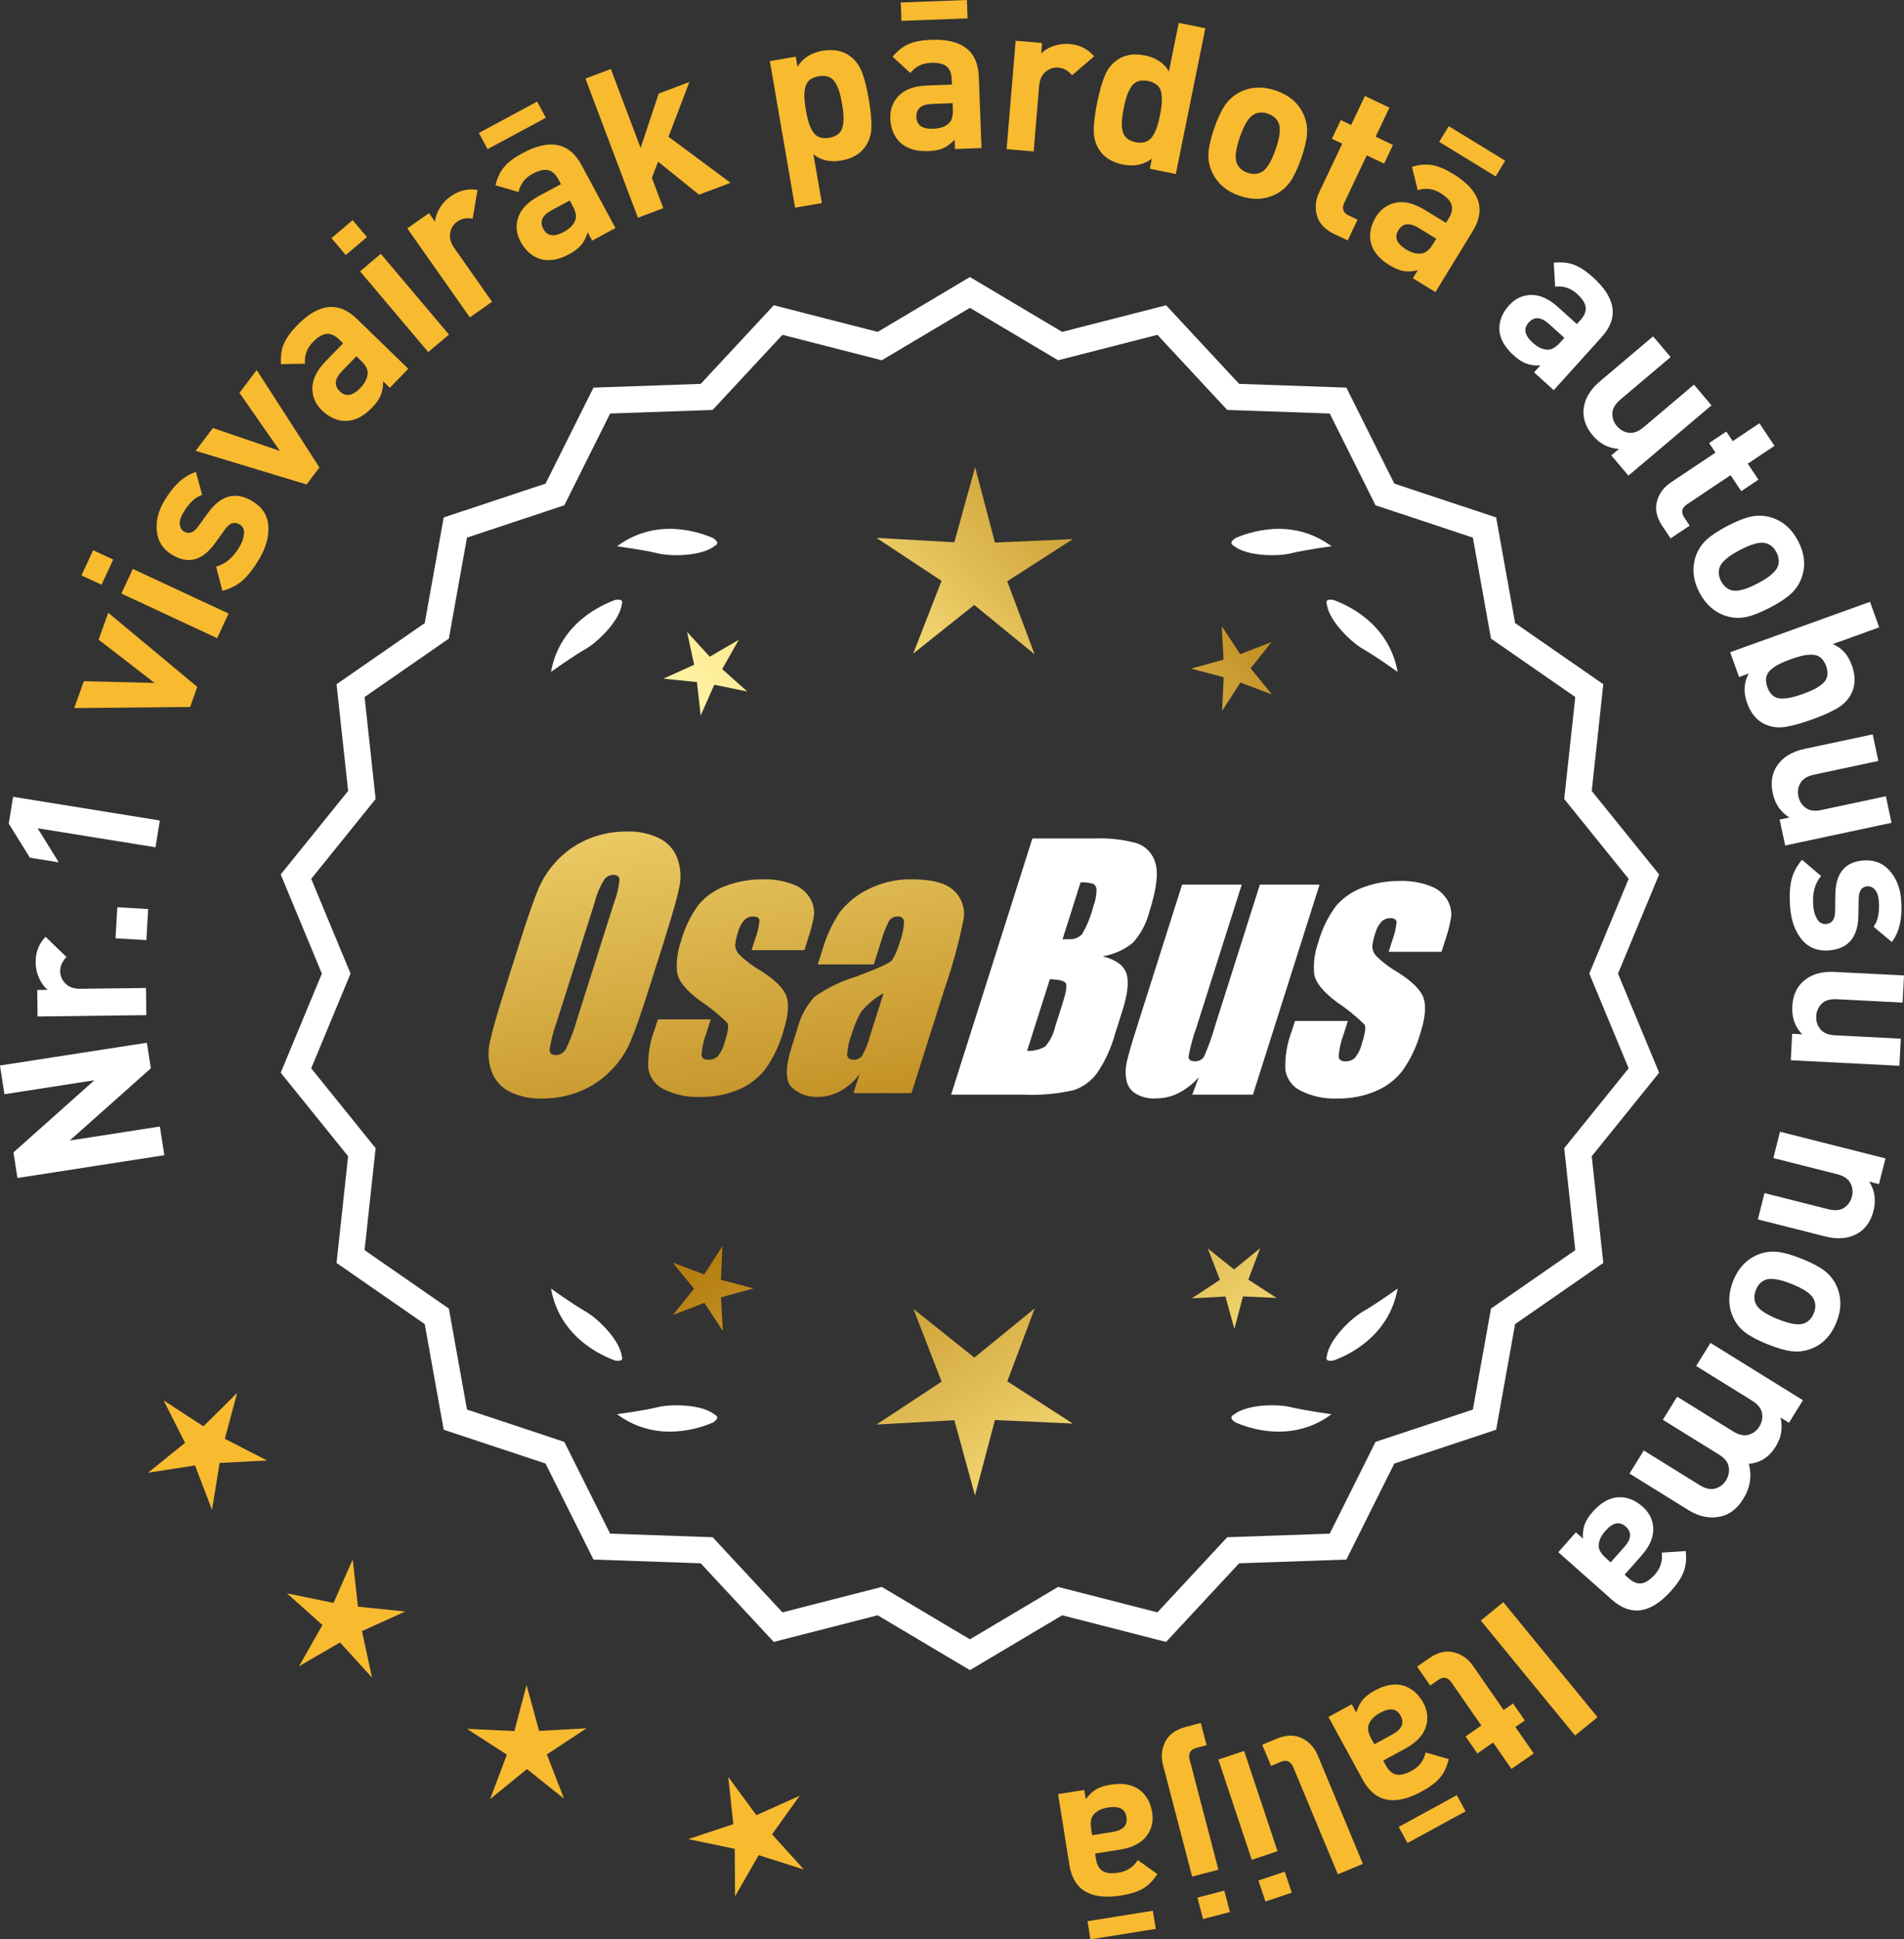 <?xml version="1.0" encoding="UTF-8"?>
<svg id="Layer_2" data-name="Layer 2" xmlns="http://www.w3.org/2000/svg" xmlns:xlink="http://www.w3.org/1999/xlink" viewBox="0 0 173.275 176.426">
  <rect x="0" y="0" width="173.275" height="176.426" fill="#333333" stroke="none"/>
  <defs>
    <style>
      .cls-1 {
        fill: url(#linear-gradient-8);
      }

      .cls-2 {
        fill: url(#linear-gradient-7);
      }

      .cls-3 {
        fill: url(#linear-gradient-5);
      }

      .cls-4 {
        fill: url(#linear-gradient-6);
      }

      .cls-5 {
        fill: url(#linear-gradient-9);
      }

      .cls-6 {
        fill: url(#linear-gradient-4);
      }

      .cls-7 {
        fill: url(#linear-gradient-3);
      }

      .cls-8 {
        fill: url(#linear-gradient-2);
      }

      .cls-9 {
        fill: url(#linear-gradient);
      }

      .cls-10 {
        fill: #f8ba2f;
      }

      .cls-11 {
        fill: #fff;
      }
    </style>
    <linearGradient id="linear-gradient" x1="114.622" y1="198.195" x2="63.197" y2="115.675" gradientUnits="userSpaceOnUse">
      <stop offset="0" stop-color="#f9df7b"/>
      <stop offset=".279" stop-color="#b57e10"/>
      <stop offset=".323" stop-color="#c89d38"/>
      <stop offset=".417" stop-color="#efda86"/>
      <stop offset=".46" stop-color="#fff3a6"/>
      <stop offset=".642" stop-color="#f9df7b"/>
      <stop offset="1" stop-color="#b57e10"/>
    </linearGradient>
    <linearGradient id="linear-gradient-2" x1="127.87" y1="189.939" x2="76.445" y2="107.419" xlink:href="#linear-gradient"/>
    <linearGradient id="linear-gradient-3" x1="149.397" y1="176.523" x2="97.972" y2="94.004" xlink:href="#linear-gradient"/>
    <linearGradient id="linear-gradient-4" x1="49.185" y1="66.144" x2="80.877" y2="237.163" gradientUnits="userSpaceOnUse">
      <stop offset="0" stop-color="#f9df7b"/>
      <stop offset=".279" stop-color="#b57e10"/>
      <stop offset=".284" stop-color="#e5c25b"/>
      <stop offset=".286" stop-color="#f9df7b"/>
      <stop offset=".46" stop-color="#fff3a6"/>
      <stop offset=".642" stop-color="#f9df7b"/>
      <stop offset="1" stop-color="#b57e10"/>
    </linearGradient>
    <linearGradient id="linear-gradient-5" x1="61.693" y1="63.827" x2="93.385" y2="234.845" xlink:href="#linear-gradient-4"/>
    <linearGradient id="linear-gradient-6" x1="74.318" y1="61.487" x2="106.01" y2="232.505" xlink:href="#linear-gradient-4"/>
    <linearGradient id="linear-gradient-7" x1="53.631" y1="115.546" x2="119.408" y2="54.553" xlink:href="#linear-gradient"/>
    <linearGradient id="linear-gradient-8" x1="31.412" y1="91.584" x2="97.189" y2="30.591" xlink:href="#linear-gradient"/>
    <linearGradient id="linear-gradient-9" x1="38.468" y1="99.193" x2="104.244" y2="38.2" xlink:href="#linear-gradient"/>
  </defs>
  <g id="Layer_1-2" data-name="Layer 1">
    <g>
      <g>
        <polygon class="cls-10" points="21.583 126.713 18.514 129.755 14.893 127.398 16.838 131.257 13.477 133.973 17.748 133.316 19.293 137.352 19.987 133.087 24.303 132.864 20.461 130.886 21.583 126.713"/>
        <polygon class="cls-10" points="32.579 146.162 32.099 141.868 30.354 145.821 26.121 144.95 29.342 147.832 27.206 151.588 30.941 149.416 33.854 152.608 32.942 148.384 36.878 146.601 32.579 146.162"/>
        <polygon class="cls-10" points="49.064 157.465 47.918 153.298 46.812 157.476 42.496 157.278 46.127 159.62 44.605 163.665 47.955 160.935 51.331 163.632 49.769 159.603 53.378 157.225 49.064 157.465"/>
        <polygon class="cls-10" points="70.261 166.872 72.779 163.36 68.836 165.129 66.274 161.649 66.738 165.946 62.637 167.307 66.867 168.193 66.894 172.515 69.044 168.766 73.162 170.075 70.261 166.872"/>
      </g>
      <g>
        <polygon class="cls-9" points="65.608 116.425 65.748 113.364 64.087 115.939 61.22 114.859 63.155 117.235 61.243 119.628 64.1 118.521 65.786 121.08 65.616 118.021 68.57 117.208 65.608 116.425"/>
        <polygon class="cls-8" points="94.169 119.02 88.67 123.502 83.128 119.074 85.691 125.689 79.767 129.591 86.85 129.198 88.731 136.038 90.545 129.18 97.632 129.504 91.67 125.66 94.169 119.02"/>
        <polygon class="cls-7" points="113.604 116.414 114.683 113.547 112.308 115.483 109.914 113.57 111.021 116.427 108.463 118.113 111.522 117.943 112.335 120.897 113.118 117.935 116.179 118.075 113.604 116.414"/>
      </g>
      <g>
        <path class="cls-11" d="M147.247,88.569l3.744-9.018-6.134-7.598,1.052-9.708-8.025-5.562-1.726-9.61-9.267-3.076-4.364-8.735-9.759-.34-6.647-7.152-9.459,2.423-8.393-4.99-8.394,4.99-9.459-2.423-6.647,7.152-9.759.34-4.363,8.735-9.268,3.076-1.726,9.61-8.025,5.562,1.052,9.708-6.134,7.598,3.745,9.018-3.745,9.018,6.134,7.598-1.052,9.708,8.025,5.562,1.726,9.61,9.268,3.076,4.363,8.735,9.759.34,6.647,7.152,9.459-2.423,8.394,4.99,8.393-4.99,9.459,2.423,6.647-7.152,9.759-.34,4.364-8.735,9.267-3.076,1.726-9.61,8.025-5.562-1.052-9.708,6.134-7.598-3.744-9.018ZM31.901,88.569l-3.579-8.619,5.862-7.262-1.006-9.278,7.671-5.316,1.649-9.186,8.857-2.94,4.17-8.349,9.327-.325,6.354-6.835,9.041,2.315,8.022-4.769,8.021,4.769,9.041-2.315,6.354,6.835,9.327.325,4.17,8.349,8.858,2.94,1.648,9.186,7.671,5.316-1.006,9.278,5.862,7.262-3.579,8.619,3.579,8.619-5.862,7.262,1.006,9.278-7.671,5.316-1.648,9.186-8.858,2.94-4.17,8.349-9.327.325-6.354,6.835-9.041-2.315-8.021,4.769-8.022-4.769-9.041,2.315-6.354-6.835-9.327-.325-4.17-8.349-8.857-2.94-1.649-9.186-7.671-5.316,1.006-9.278-5.862-7.262,3.579-8.619Z"/>
        <path class="cls-11" d="M112.419,129.391c1.179.524,5.149,1.947,8.764-.74,0,0-2.348-.308-3.726-.643-1.249-.304-4.027-.256-5.179.691-.114.057-.184.124-.207.201-.001.001-.002.002-.003.003l.002.001c-.036.131.066.291.35.488Z"/>
        <path class="cls-11" d="M120.75,123.372c-.043.12-.049.217-.013.288,0,.001-0.0.003-0.0.004l.002-.001c.063.12.248.166.589.115,1.217-.428,5.08-2.121,5.862-6.557,0,0-1.918,1.389-3.15,2.091-1.117.637-3.103,2.579-3.29,4.059Z"/>
        <path class="cls-11" d="M65.266,128.9c-.023-.077-.094-.144-.207-.201-1.152-.947-3.93-.995-5.179-.691-1.378.335-3.726.643-3.726.643,3.615,2.687,7.585,1.264,8.764.74.283-.197.386-.357.35-.488l.002-.001c-.001-.001-.002-.002-.003-.003Z"/>
        <path class="cls-11" d="M56.008,123.778c.341.052.526.005.589-.115l.002.001c0-.001-0-.003,0-.004.036-.072.031-.169-.013-.288-.188-1.48-2.173-3.422-3.29-4.059-1.232-.703-3.15-2.091-3.15-2.091.782,4.436,4.645,6.128,5.862,6.557Z"/>
        <path class="cls-11" d="M65.058,49.651c.114-.057.184-.124.207-.201.001-.001.002-.002.003-.003-.001-0-.001-0-.002-.001.036-.131-.066-.291-.35-.488-1.179-.524-5.149-1.947-8.764.74,0,0,2.348.308,3.726.643,1.249.304,4.027.256,5.179-.691Z"/>
        <path class="cls-11" d="M56.586,54.978c.043-.12.049-.217.013-.288-0-.001 0-.003,0-.004l-.002.001c-.063-.12-.248-.166-.589-.115-1.217.428-5.08,2.121-5.862,6.557,0,0,1.918-1.389,3.15-2.091,1.117-.637,3.103-2.579,3.29-4.059Z"/>
        <path class="cls-11" d="M112.07,49.45c.023.077.094.144.207.201,1.152.947,3.93.995,5.179.691,1.378-.336,3.726-.643,3.726-.643-3.615-2.687-7.585-1.264-8.764-.74-.283.197-.386.357-.35.488-.001 0-.001 0-.002.001.001.001.002.002.003.003Z"/>
        <path class="cls-11" d="M120.739,54.687l-.002-.001c0,.001 0.0.003 0.0.004-.036.072-.031.169.013.288.188,1.48,2.173,3.422,3.29,4.059,1.232.703,3.15,2.091,3.15,2.091-.782-4.436-4.645-6.128-5.862-6.557-.341-.052-.526-.005-.589.115Z"/>
      </g>
      <g id="Group_4" data-name="Group 4">
        <g id="Group_1" data-name="Group 1">
          <path id="Path_1" data-name="Path 1" class="cls-6" d="M59.11,89.782c-.743,2.341-1.321,3.999-1.734,4.975-.429.998-1.045,1.904-1.814,2.67-.793.803-1.741,1.435-2.787,1.858-1.09.438-2.256.658-3.431.648-1.017.039-2.027-.171-2.945-.611-.769-.376-1.363-1.035-1.657-1.839-.308-.854-.365-1.778-.165-2.663.198-.958.677-2.638,1.438-5.039l1.265-3.987c.743-2.341,1.321-3.999,1.734-4.975.429-.998,1.045-1.904,1.814-2.67.793-.803,1.741-1.435,2.787-1.858,1.091-.437,2.256-.656,3.431-.646,1.017-.039,2.027.171,2.945.611.768.377,1.362,1.036,1.657,1.84.308.854.365,1.778.165,2.663-.198.958-.677,2.637-1.438,5.037l-1.266,3.986ZM55.885,82.124c.255-.669.42-1.369.49-2.082-.014-.303-.197-.454-.548-.454-.305.003-.593.136-.794.366-.426.665-.737,1.397-.922,2.166l-3.456,10.883c-.3.811-.515,1.65-.64,2.506,0,.319.194.476.565.476.383-.001.734-.212.915-.548.408-.836.739-1.708.988-2.604l3.398-10.71.003.003Z"/>
          <path id="Path_2" data-name="Path 2" class="cls-3" d="M73.208,86.44h-4.81l.329-1.035c.208-.538.339-1.102.391-1.676-.018-.234-.216-.351-.592-.351-.295-.003-.578.115-.785.325-.254.277-.438.611-.538.973-.15.416-.25.849-.298,1.289.015.339.158.661.399.9.569.552,1.206,1.031,1.894,1.425,1.317.827,2.106,1.604,2.367,2.33.259.728.172,1.789-.271,3.182-.35,1.263-.919,2.454-1.683,3.518-.654.81-1.504,1.439-2.469,1.829-1.077.439-2.23.656-3.393.64-1.148.051-2.29-.186-3.322-.691-.755-.353-1.289-1.052-1.43-1.873-.055-1.217.143-2.433.582-3.57l.293-.922h4.808l-.384,1.21c-.246.642-.398,1.316-.454,2.001.022.307.216.461.574.461.33.02.655-.092.903-.311.308-.381.527-.826.64-1.302.289-.911.373-1.482.251-1.712-.764-.766-1.605-1.451-2.509-2.045-1.291-.958-1.987-1.829-2.088-2.612-.083-.943.039-1.893.359-2.784.329-1.218.883-2.363,1.634-3.376.659-.761,1.503-1.338,2.45-1.676,1.062-.401,2.19-.6,3.325-.589.978-.037,1.953.127,2.864.483.631.24,1.16.689,1.498,1.273.258.444.376.955.34,1.467-.114.719-.291,1.427-.53,2.114l-.348,1.111v-.008Z"/>
          <path id="Path_3" data-name="Path 3" class="cls-4" d="M79.518,87.739h-5.095l.406-1.28c.343-1.213.869-2.366,1.559-3.42.686-.899,1.573-1.626,2.59-2.122,1.245-.636,2.629-.953,4.027-.922,1.836,0,3.11.347,3.822,1.042.696.657,1.021,1.616.867,2.561-.422,2.122-.99,4.212-1.701,6.255l-3.043,9.588h-5.279l.542-1.701c-.481.626-1.083,1.149-1.771,1.536-.626.339-1.326.515-2.038.512-.862.033-1.703-.275-2.341-.856-.611-.57-.611-1.82,0-3.75l.498-1.571c.264-1.09.8-2.096,1.558-2.923,1.131-.798,2.383-1.411,3.707-1.814,2.019-.75,3.134-1.252,3.343-1.508.313-.488.546-1.023.691-1.584.247-.621.386-1.28.41-1.948-.017-.269-.248-.473-.517-.457-.011.001-.021.002-.032.003-.317-.024-.622.121-.805.381-.322.631-.577,1.295-.761,1.979l-.638,1.997ZM80.409,90.358c-.793.427-1.493,1.009-2.056,1.712-.356.627-.637,1.293-.838,1.986-.24.612-.383,1.257-.424,1.913.033.285.223.432.582.432.297.022.586-.104.772-.337.316-.559.557-1.156.717-1.778l1.247-3.928Z"/>
        </g>
        <g id="Group_3" data-name="Group 3">
          <path id="Path_7" data-name="Path 7" class="cls-11" d="M93.946,76.278h5.641c1.319-.059,2.639.092,3.91.446.817.29,1.437.967,1.654,1.807.278.907.098,2.367-.542,4.379-.264,1.057-.78,2.035-1.503,2.849-.794.644-1.742,1.07-2.751,1.236,1.207.319,1.928.841,2.162,1.576s.11,1.862-.373,3.376l-.684,2.162c-.345,1.246-.89,2.429-1.613,3.501-.526.72-1.258,1.262-2.1,1.554-1.523.352-3.088.492-4.649.417h-6.541l7.396-23.304h-.007ZM95.544,89.076l-2.073,6.522c.579.032,1.154-.108,1.654-.402.44-.507.747-1.115.893-1.771l.691-2.173c.318-.999.411-1.603.278-1.814-.132-.212-.611-.329-1.445-.359l.003-.004ZM98.339,80.268l-1.642,5.183c.245-.011.435-.014.57-.014.446.042.887-.119,1.2-.44.459-.785.804-1.631,1.024-2.513.188-.49.289-1.008.3-1.532.004-.229-.116-.442-.314-.556-.368-.102-.75-.144-1.131-.126l-.007-.002Z"/>
          <path id="Path_8" data-name="Path 8" class="cls-11" d="M120.086,80.481l-6.061,19.1h-5.523l.596-1.588c-.519.596-1.147,1.088-1.851,1.449-.638.318-1.342.484-2.056.483-.66.041-1.318-.12-1.885-.461-.422-.281-.712-.723-.801-1.222-.094-.527-.084-1.068.03-1.591.114-.552.428-1.65.951-3.288l4.09-12.884h5.428l-4.126,12.997c-.313.861-.551,1.747-.713,2.648,0,.278.183.417.56.417.344.031.676-.137.856-.432.396-.901.729-1.829.995-2.776l4.079-12.854h5.428l.003.003Z"/>
          <path id="Path_9" data-name="Path 9" class="cls-11" d="M131.187,86.586h-4.81l.329-1.035c.208-.538.339-1.102.391-1.676-.018-.234-.216-.351-.592-.351-.295-.003-.578.115-.784.325-.254.277-.438.611-.538.973-.15.416-.249.848-.297,1.287.015.339.158.661.399.9.569.553,1.205,1.032,1.893,1.426,1.317.827,2.106,1.604,2.367,2.33.259.728.172,1.789-.271,3.182-.35,1.263-.919,2.454-1.683,3.518-.654.81-1.504,1.439-2.469,1.829-1.077.439-2.23.656-3.393.64-1.148.051-2.29-.186-3.322-.691-.755-.353-1.289-1.052-1.43-1.873-.055-1.217.143-2.433.582-3.57l.293-.922h4.81l-.384,1.211c-.246.642-.398,1.316-.454,2.001.022.307.216.461.574.461.33.02.655-.092.903-.311.308-.381.527-.826.64-1.302.289-.911.373-1.482.251-1.712-.764-.766-1.605-1.451-2.509-2.045-1.291-.958-1.987-1.829-2.088-2.612-.083-.943.039-1.893.359-2.784.329-1.218.883-2.363,1.634-3.376.659-.761,1.503-1.338,2.45-1.676,1.062-.401,2.19-.6,3.325-.589.978-.037,1.953.127,2.864.483.632.239,1.163.689,1.503,1.273.258.444.376.955.34,1.467-.114.719-.291,1.427-.53,2.114l-.351,1.108-.004-.005Z"/>
        </g>
      </g>
      <g>
        <path class="cls-11" d="M13.368,94.859l.36,2.328-7.382,6.568,8.204-1.273.405,2.609-13.367,2.074-.362-2.328,7.364-6.565-8.187,1.27-.404-2.61,13.368-2.074Z"/>
        <path class="cls-11" d="M4.146,85.222l1.903,1.839c-.388.397-.579.837-.573,1.318.007.417.17.786.489,1.105.321.319.772.475,1.355.468l5.966-.073.03,2.47-9.898.122-.029-2.413.949-.011c-.308-.25-.564-.598-.772-1.045-.209-.447-.316-.924-.322-1.431-.012-.937.289-1.72.902-2.348Z"/>
        <path class="cls-11" d="M13.486,82.697l-.167,2.826-2.807-.165.167-2.826,2.807.166Z"/>
        <path class="cls-11" d="M14.546,74.64l-.394,2.438-10.729-1.73,1.925,3.101-2.627-.424-1.924-3.101.393-2.438,13.356,2.155Z"/>
        <path class="cls-10" d="M9.85,55.741l8.104,6.746-.651,1.825-10.55.107.876-2.451,6.438.16-5.092-3.936.875-2.451Z"/>
        <path class="cls-10" d="M10.304,50.905l-1.066,2.291-1.826-.851,1.067-2.291,1.825.85ZM20.803,55.816l-1.043,2.239-8.715-4.059,1.042-2.239,8.716,4.059Z"/>
        <path class="cls-10" d="M22.938,45.577c.908.531,1.401,1.275,1.479,2.231.079.956-.192,1.964-.813,3.024-.461.787-.939,1.417-1.437,1.889-.497.472-1.139.816-1.925,1.03l-.578-2.21c.844-.211,1.557-.813,2.14-1.809.243-.415.377-.813.402-1.195.025-.382-.11-.659-.404-.832-.47-.276-.909-.128-1.316.44l-.937,1.301c-1.124,1.543-2.402,1.896-3.834,1.057-.853-.5-1.332-1.209-1.438-2.131s.108-1.841.647-2.759c.851-1.453,1.821-2.345,2.91-2.677l.561,2.089c-.633.202-1.212.752-1.736,1.648-.236.404-.335.754-.295,1.049s.175.51.404.644c.427.25.845.099,1.256-.453l.919-1.268c1.156-1.598,2.488-1.955,3.996-1.072Z"/>
        <path class="cls-10" d="M23.362,33.662l5.709,8.865-1.17,1.546-10.096-3.06,1.569-2.076,6.096,2.083-3.677-5.281,1.568-2.076Z"/>
        <path class="cls-10" d="M37.158,33.548l-1.681,1.731-.613-.595c.008.484-.063.906-.21,1.266-.146.36-.414.741-.802,1.141-.769.791-1.564,1.193-2.388,1.205-.789-.006-1.511-.327-2.165-.962-.6-.582-.89-1.27-.87-2.063.02-.793.418-1.589,1.194-2.389l1.601-1.65-.354-.344c-.391-.379-.776-.551-1.155-.514-.381.037-.796.287-1.246.751-.537.554-.774,1.207-.71,1.959l-2.189.046c-.046-.716.041-1.333.262-1.851.221-.518.622-1.078,1.204-1.677,1.959-2.018,3.774-2.215,5.446-.592l4.677,4.539ZM32.819,32.78l-.381-.371-1.311,1.35c-.679.7-.746,1.314-.201,1.844.537.521,1.153.422,1.851-.296.449-.463.677-.923.678-1.381.022-.332-.19-.714-.636-1.146Z"/>
        <path class="cls-10" d="M33.394,21.569l-1.93,1.631-1.301-1.538,1.93-1.631,1.301,1.538ZM40.86,30.433l-1.887,1.594-6.205-7.343,1.886-1.594,6.206,7.343Z"/>
        <path class="cls-10" d="M43.457,17.28l-.441,2.61c-.547-.095-1.018-.005-1.412.272-.341.24-.553.583-.636,1.028-.081.445.045.906.38,1.382l3.432,4.881-2.021,1.421-5.693-8.098,1.974-1.388.547.777c.031-.395.174-.804.425-1.229.252-.424.584-.782.999-1.073.768-.539,1.583-.733,2.447-.582Z"/>
        <path class="cls-10" d="M49.677,10.713l-5.303,2.856-.793-1.472,5.302-2.856.794,1.472ZM56.011,20.747l-2.125,1.145-.405-.753c-.14.463-.333.845-.582,1.144-.248.299-.619.581-1.108.845-.971.523-1.851.666-2.64.429-.749-.244-1.342-.767-1.774-1.57-.396-.736-.466-1.479-.208-2.229.258-.75.878-1.39,1.858-1.918l2.024-1.09-.234-.435c-.258-.479-.574-.759-.948-.838-.373-.079-.845.034-1.412.34-.681.367-1.104.918-1.268,1.654l-2.102-.616c.17-.696.44-1.258.807-1.686.367-.427.919-.84,1.654-1.236,2.476-1.334,4.267-.974,5.371,1.077l3.092,5.737ZM52.105,18.707l-.253-.468-1.656.892c-.857.463-1.107,1.028-.746,1.698.354.658.971.75,1.852.275.569-.307.924-.677,1.063-1.112.121-.31.034-.738-.26-1.284Z"/>
        <path class="cls-10" d="M66.479,16.63l-2.862,1.079-3.729-3-.563,1.471,1.039,2.755-2.311.872-4.774-12.658,2.312-.872,2.708,7.182,1.647-4.947,2.791-1.052-1.899,4.98,5.642,4.188Z"/>
        <path class="cls-10" d="M79.064,9.023c.174,1.011.254,1.853.241,2.523-.013.671-.194,1.261-.543,1.771-.461.683-1.196,1.112-2.208,1.286-1.011.174-1.854-.015-2.527-.568l.765,4.438-2.434.419-2.296-13.332,2.359-.406.158.918c.493-.792,1.245-1.275,2.257-1.449,1.011-.174,1.848-.016,2.51.474.5.364.868.86,1.106,1.487.235.627.439,1.441.611,2.439ZM76.766,10.566c-.012-.3-.058-.674-.135-1.124-.078-.449-.16-.817-.248-1.104-.089-.287-.209-.558-.362-.815-.153-.256-.357-.433-.611-.531-.256-.097-.558-.116-.907-.056-.349.061-.627.179-.835.356-.208.177-.341.412-.398.705-.06.293-.083.59-.068.889.012.3.057.675.135,1.124.077.449.16.818.248,1.104.088.287.209.562.363.824.154.262.358.443.613.54.255.098.557.116.907.056.35-.06.627-.178.834-.355.208-.177.34-.416.398-.715.057-.299.08-.598.066-.898Z"/>
        <path class="cls-10" d="M89.32,13.468l-2.411.091-.032-.854c-.329.355-.671.612-1.026.771-.356.159-.811.249-1.369.271-1.101.041-1.953-.218-2.558-.778-.566-.549-.865-1.279-.9-2.191-.032-.835.234-1.533.796-2.093.562-.56,1.399-.861,2.514-.903l2.297-.087-.02-.494c-.02-.544-.181-.934-.479-1.17-.303-.235-.774-.341-1.42-.317-.772.029-1.395.338-1.866.926l-1.615-1.479c.461-.55.949-.936,1.468-1.158.518-.222,1.194-.35,2.029-.381,2.811-.107,4.259,1.005,4.348,3.334l.246,6.512ZM88.056,1.671l-6.018.227-.062-1.671,6.018-.227.062,1.671ZM86.714,9.916l-.021-.532-1.878.071c-.976.037-1.448.435-1.42,1.195.028.747.541,1.101,1.542,1.063.646-.025,1.127-.201,1.444-.53.245-.224.355-.647.332-1.267Z"/>
        <path class="cls-10" d="M99.576,5.125l-2.012,1.719c-.358-.424-.777-.656-1.257-.696-.416-.035-.799.093-1.148.381-.348.289-.546.724-.594,1.304l-.496,5.945-2.462-.206.823-9.864,2.405.201-.079.947c.278-.282.649-.505,1.114-.67s.95-.226,1.454-.183c.935.078,1.685.452,2.251,1.122Z"/>
        <path class="cls-10" d="M107.004,15.829l-2.364-.48.185-.912c-.747.56-1.617.738-2.609.537-1.02-.206-1.747-.658-2.188-1.355-.335-.52-.498-1.115-.49-1.786.006-.67.111-1.509.315-2.514.201-.993.43-1.8.686-2.42.255-.62.637-1.105,1.146-1.454.678-.47,1.519-.603,2.525-.399.992.202,1.715.685,2.167,1.448l.896-4.413,2.421.491-2.689,13.258ZM105.569,10.478c.185-.906.215-1.617.093-2.133-.121-.516-.517-.842-1.187-.978-.349-.071-.651-.061-.908.029-.257.09-.467.261-.627.513-.162.252-.29.52-.386.804-.098.284-.19.65-.281,1.097-.091.447-.147.82-.169,1.119-.022.3-.009.599.04.9s.175.543.377.726.476.31.824.38c.347.07.649.061.907-.029.258-.09.469-.26.636-.51.168-.25.301-.524.4-.821.099-.296.191-.661.28-1.096Z"/>
        <path class="cls-10" d="M118.424,14.395c-.312.897-.641,1.598-.983,2.103s-.791.895-1.343,1.172c-1.009.508-2.11.554-3.306.138-1.186-.412-2.016-1.13-2.491-2.153-.257-.572-.363-1.162-.319-1.771.044-.609.22-1.355.528-2.24.308-.885.632-1.577.973-2.076.341-.498.79-.892,1.347-1.181,1.008-.508,2.104-.556,3.288-.144,1.221.424,2.056,1.145,2.508,2.159.256.572.364,1.16.323,1.762-.042.603-.217,1.346-.524,2.231ZM116.091,13.584c.402-1.161.485-1.977.247-2.448-.179-.371-.496-.635-.95-.793-.443-.154-.85-.141-1.221.038-.479.222-.921.914-1.325,2.074-.407,1.173-.492,1.995-.254,2.467.18.371.49.633.934.787.454.158.867.147,1.238-.032.479-.222.923-.919,1.331-2.092Z"/>
        <path class="cls-10" d="M122.646,21.87l-1.219-.579c-.848-.402-1.372-.959-1.573-1.672-.201-.713-.137-1.418.196-2.116l2.102-4.428-.943-.448.808-1.699.943.448,1.255-2.643,2.231,1.06-1.255,2.643,1.578.75-.807,1.699-1.579-.75-2.037,4.291c-.256.538-.126.929.389,1.174l.808.383-.896,1.888Z"/>
        <path class="cls-10" d="M130.635,26.572l-2.06-1.259.446-.729c-.47.113-.896.138-1.281.074-.384-.064-.812-.242-1.289-.532-.94-.575-1.507-1.263-1.699-2.064-.167-.771-.013-1.545.463-2.323.436-.713,1.042-1.147,1.82-1.302s1.644.058,2.593.639l1.963,1.199.257-.421c.284-.464.367-.878.247-1.241-.12-.363-.455-.713-1.007-1.05-.659-.403-1.348-.491-2.066-.262l-.526-2.126c.688-.203,1.31-.253,1.864-.152.554.101,1.188.37,1.9.806,2.399,1.467,2.991,3.195,1.775,5.183l-3.4,5.56ZM130.43,22.171l.277-.454-1.604-.981c-.832-.509-1.446-.439-1.844.209-.39.638-.157,1.217.696,1.74.55.337,1.05.456,1.496.358.328-.051.654-.342.978-.872ZM136.113,16.047l-5.139-3.143.873-1.426,5.137,3.143-.871,1.426Z"/>
        <path class="cls-11" d="M141.399,35.493l-1.79-1.617.572-.634c-.483.024-.907-.03-1.273-.164-.364-.134-.755-.388-1.168-.761-.817-.739-1.248-1.519-1.291-2.342-.021-.788.273-1.521.885-2.198.56-.62,1.236-.935,2.03-.944.793-.009,1.603.36,2.431,1.107l1.706,1.541.331-.367c.364-.404.522-.796.472-1.174-.051-.379-.316-.784-.796-1.218-.573-.518-1.234-.73-1.982-.639l-.125-2.187c.714-.072,1.333-.007,1.86.195.524.202,1.099.583,1.719,1.143,2.086,1.885,2.35,3.692.787,5.422l-4.367,4.837ZM142.011,31.13l.357-.395-1.396-1.26c-.724-.654-1.341-.699-1.85-.135-.501.555-.381,1.167.362,1.838.479.433.947.642,1.404.628.332.01.706-.215,1.122-.676Z"/>
        <path class="cls-11" d="M148.197,43.271l-1.559-1.842.696-.589c-.939-.052-1.733-.459-2.378-1.223-.631-.745-.911-1.528-.843-2.349.079-.946.578-1.808,1.498-2.585l4.83-4.086,1.595,1.886-4.568,3.865c-.476.401-.719.819-.732,1.253-.015.435.122.821.408,1.16.295.348.658.551,1.089.61.43.059.883-.113,1.357-.514l4.57-3.865,1.595,1.886-7.559,6.392Z"/>
        <path class="cls-11" d="M152.032,48.979l-.748-1.122c-.521-.78-.686-1.527-.493-2.242.192-.715.61-1.287,1.253-1.717l4.076-2.723-.58-.869,1.564-1.045.58.869,2.433-1.625,1.372,2.054-2.434,1.625.972,1.454-1.563,1.045-.972-1.454-3.95,2.638c-.495.331-.584.733-.267,1.207l.495.743-1.738,1.161Z"/>
        <path class="cls-11" d="M161.092,55.268c-.842.439-1.561.725-2.157.857-.594.132-1.189.109-1.781-.068-1.081-.322-1.915-1.044-2.5-2.167-.58-1.112-.692-2.204-.336-3.275.204-.593.532-1.095.98-1.508.45-.413,1.09-.835,1.922-1.269.831-.433,1.541-.714,2.131-.843s1.187-.108,1.79.063c1.081.322,1.913,1.039,2.493,2.15.596,1.146.711,2.243.344,3.292-.205.592-.529,1.094-.973,1.503-.444.41-1.081.832-1.913,1.265ZM159.951,53.077c1.089-.567,1.709-1.105,1.859-1.612.123-.393.074-.803-.149-1.23-.216-.416-.521-.685-.914-.809-.502-.167-1.296.033-2.387.601-1.1.574-1.726,1.114-1.875,1.621-.124.393-.077.797.139,1.213.223.427.53.702.923.826.503.167,1.304-.036,2.404-.61Z"/>
        <path class="cls-11" d="M164.928,65.446c-.966.348-1.779.574-2.441.679-.663.104-1.276.029-1.839-.226-.753-.334-1.304-.984-1.651-1.949-.349-.965-.3-1.858.145-2.678l-.876.316-.812-2.252,12.728-4.588.837,2.323-4.235,1.527c.812.313,1.393.952,1.74,1.917.349.965.339,1.817-.027,2.555-.271.555-.695,1.004-1.271,1.347-.577.342-1.342.686-2.295,1.029ZM163.007,63.453c.293-.065.654-.175,1.084-.33.428-.155.776-.3,1.043-.437s.514-.303.739-.499c.227-.196.365-.428.417-.696.051-.268.017-.568-.104-.902-.119-.334-.285-.587-.496-.76-.21-.173-.465-.263-.764-.27-.299-.007-.595.022-.888.088-.292.065-.653.175-1.082.33-.43.155-.777.301-1.044.437-.267.137-.518.304-.748.502-.232.198-.373.431-.426.699-.051.268-.017.568.104.902.119.334.285.587.495.76.211.173.469.262.773.267.305.004.604-.026.896-.091Z"/>
        <path class="cls-11" d="M162.461,76.917l-.504-2.36.893-.19c-.804-.489-1.311-1.223-1.52-2.202-.202-.954-.08-1.777.368-2.468.516-.797,1.363-1.32,2.54-1.571l6.188-1.319.514,2.416-5.854,1.248c-.606.13-1.02.383-1.236.759-.218.376-.28.782-.188,1.215.096.446.319.796.671,1.052.353.255.833.318,1.438.188l5.854-1.248.515,2.416-9.681,2.064Z"/>
        <path class="cls-11" d="M166.465,86.458c-1.048.084-1.878-.243-2.489-.982-.612-.739-.968-1.72-1.066-2.945-.073-.909-.04-1.7.096-2.371.137-.672.466-1.321.987-1.947l1.738,1.48c-.57.656-.808,1.558-.716,2.707.038.48.157.883.354,1.21.197.327.467.477.809.45.543-.044.817-.416.824-1.115l.024-1.603c.037-1.909.883-2.93,2.536-3.063.985-.079,1.785.229,2.4.922.614.694.965,1.571,1.05,2.632.136,1.679-.149,2.967-.852,3.862l-1.656-1.392c.403-.528.562-1.31.479-2.345-.038-.467-.158-.81-.36-1.029-.201-.219-.435-.318-.7-.297-.493.04-.749.403-.77,1.091l-.027,1.565c-.032,1.972-.92,3.028-2.662,3.168Z"/>
        <path class="cls-11" d="M162.972,96.453l.123-2.41.91.046c-.65-.68-.949-1.52-.899-2.519.05-.974.381-1.737.992-2.29.704-.637,1.657-.924,2.858-.863l6.319.321-.126,2.467-5.977-.304c-.62-.031-1.084.107-1.391.415-.308.308-.473.683-.495,1.126-.023.455.103.852.377,1.189.275.337.723.521,1.343.553l5.978.304-.126,2.467-9.887-.503Z"/>
        <path class="cls-11" d="M159.975,110.932l.604-2.395,5.803,1.468c.603.152,1.084.107,1.445-.135.362-.242.597-.577.706-1.007.11-.442.066-.855-.138-1.24-.203-.385-.605-.653-1.208-.805l-5.802-1.468.606-2.395,9.598,2.427-.594,2.34-.883-.224c.504.794.634,1.676.389,2.646-.24.946-.713,1.629-1.42,2.052-.816.486-1.808.582-2.974.287l-6.134-1.552Z"/>
        <path class="cls-11" d="M160.871,122.297c-.88-.355-1.564-.717-2.052-1.084-.486-.368-.855-.833-1.105-1.399-.457-1.032-.449-2.135.024-3.31.469-1.163,1.227-1.957,2.272-2.382.583-.229,1.178-.306,1.783-.233.606.073,1.344.286,2.214.636.868.351,1.543.708,2.025,1.073.48.365.852.832,1.113,1.402.457,1.031.452,2.129-.018,3.292-.483,1.198-1.243,1.998-2.279,2.399-.583.229-1.176.307-1.775.236-.599-.071-1.334-.282-2.203-.633ZM161.795,120.007c1.14.459,1.951.582,2.434.367.38-.161.659-.465.839-.911.176-.435.184-.842.022-1.221-.199-.49-.867-.965-2.008-1.424-1.15-.465-1.968-.589-2.45-.374-.379.161-.656.459-.831.894-.182.446-.19.859-.029,1.238.198.49.873.967,2.023,1.432Z"/>
        <path class="cls-11" d="M148.294,134.053l1.301-2.099,5.088,3.153c.526.327.999.43,1.417.309.419-.121.745-.37.978-.747.234-.377.315-.781.247-1.211-.068-.43-.355-.802-.861-1.115l-5.136-3.183,1.302-2.1,5.087,3.153c.527.327.999.43,1.417.309s.744-.37.978-.747c.239-.387.321-.795.243-1.223-.077-.428-.38-.805-.906-1.132l-5.088-3.153,1.302-2.1,8.415,5.215-1.272,2.051-.775-.48c.234.92.092,1.8-.43,2.64-.6.969-1.416,1.492-2.446,1.568.289,1.119.124,2.179-.496,3.18-.546.883-1.222,1.418-2.024,1.607-.993.233-1.98.046-2.96-.561l-5.378-3.333Z"/>
        <path class="cls-11" d="M141.815,141.204l1.6-1.805.641.567c-.028-.483.021-.908.152-1.274.131-.367.381-.759.751-1.176.73-.824,1.508-1.261,2.33-1.311.788-.03,1.523.259,2.205.864.626.555.946,1.228.963,2.021.016.793-.346,1.607-1.085,2.441l-1.525,1.72.369.328c.408.361.801.515,1.179.461s.781-.323,1.211-.806c.512-.578.719-1.241.621-1.989l2.184-.144c.08.713.02,1.333-.178,1.861s-.572,1.105-1.127,1.73c-1.865,2.104-3.67,2.383-5.415.836l-4.875-4.324ZM146.183,141.777l.398.353,1.249-1.408c.647-.73.686-1.347.117-1.851-.56-.496-1.171-.369-1.834.379-.43.483-.634.953-.616,1.41-.007.332.223.704.686,1.116Z"/>
        <path class="cls-10" d="M134.764,147.427l2.042-1.675,8.578,10.461-2.043,1.675-8.577-10.461Z"/>
        <path class="cls-10" d="M128.965,151.614l1.109-.769c.771-.535,1.515-.712,2.233-.532.718.18,1.298.587,1.738,1.222l2.794,4.028.858-.595,1.072,1.545-.859.596,1.67,2.404-2.03,1.408-1.667-2.404-1.437.997-1.073-1.545,1.437-.997-2.708-3.903c-.339-.49-.742-.571-1.211-.246l-.734.509-1.192-1.717Z"/>
        <path class="cls-10" d="M120.901,156.196l2.118-1.156.409.751c.138-.464.329-.847.576-1.147.247-.301.616-.585,1.105-.852.967-.528,1.846-.676,2.636-.443.751.24,1.346.759,1.783,1.56.4.734.474,1.476.219,2.228-.252.751-.869,1.394-1.847,1.928l-2.019,1.101.237.434c.261.478.578.756.952.833.374.077.845-.039,1.411-.348.678-.37,1.098-.924,1.258-1.661l2.104.605c-.167.698-.433,1.261-.797,1.691s-.913.845-1.646,1.246c-2.47,1.347-4.262.997-5.378-1.048l-3.123-5.72ZM124.818,158.215l.255.467,1.651-.901c.855-.467,1.102-1.034.737-1.702-.357-.656-.977-.744-1.854-.265-.566.309-.919.682-1.057,1.118-.119.31-.03.738.268,1.283ZM127.29,166.195l5.287-2.885.801,1.468-5.287,2.885-.801-1.468Z"/>
        <path class="cls-10" d="M114.869,158.721l1.298-.54c.877-.365,1.647-.384,2.312-.057.664.327,1.145.847,1.442,1.561l4.11,9.875-2.279.949-4.053-9.735c-.229-.55-.612-.713-1.15-.489l-.877.365-.804-1.929Z"/>
        <path class="cls-10" d="M110.878,160.068l2.344-.781,3.039,9.121-2.344.781-3.039-9.121ZM114.523,171.07l2.398-.799.636,1.911-2.396.799-.638-1.91Z"/>
        <path class="cls-10" d="M105.842,160.566c-.196-.747-.128-1.452.203-2.115.33-.662.956-1.114,1.875-1.354l1.359-.355.529,2.022-.92.24c-.562.147-.771.509-.619,1.085l2.613,10-2.391.624-2.65-10.147ZM108.974,172.63l2.445-.639.51,1.949-2.446.639-.509-1.949Z"/>
        <path class="cls-10" d="M96.293,163.216l2.383-.381.135.844c.284-.392.593-.688.926-.889.334-.201.776-.346,1.326-.434,1.088-.174,1.967-.02,2.633.464.629.477,1.015,1.166,1.158,2.066.132.826-.047,1.55-.536,2.174-.491.624-1.287,1.024-2.388,1.2l-2.27.363.077.488c.086.537.293.906.619,1.103.327.198.809.246,1.447.144.763-.122,1.344-.504,1.741-1.144l1.781,1.273c-.391.602-.83,1.044-1.317,1.327-.487.283-1.143.491-1.969.623-2.776.444-4.35-.484-4.718-2.785l-1.029-6.435ZM98.97,174.775l5.947-.951.264,1.651-5.946.951-.265-1.651ZM99.309,166.428l.084.525,1.857-.297c.964-.154,1.385-.606,1.265-1.357-.118-.738-.671-1.028-1.658-.87-.639.102-1.096.335-1.371.7-.215.252-.274.685-.177,1.298Z"/>
      </g>
      <g>
        <polygon class="cls-2" points="113.813 60.798 115.726 58.404 112.869 59.511 111.183 56.952 111.353 60.011 108.399 60.824 111.361 61.608 111.221 64.669 112.881 62.094 115.749 63.173 113.813 60.798"/>
        <polygon class="cls-1" points="67.237 58.202 64.588 59.742 62.523 57.479 63.17 60.474 60.378 61.739 63.427 62.049 63.767 65.094 65.005 62.291 68.006 62.909 65.722 60.865 67.237 58.202"/>
        <polygon class="cls-5" points="90.545 49.359 88.74 42.498 86.849 49.335 79.767 48.931 85.685 52.843 83.112 59.454 88.661 55.034 94.154 59.524 91.665 52.881 97.632 49.044 90.545 49.359"/>
      </g>
    </g>
  </g>
</svg>